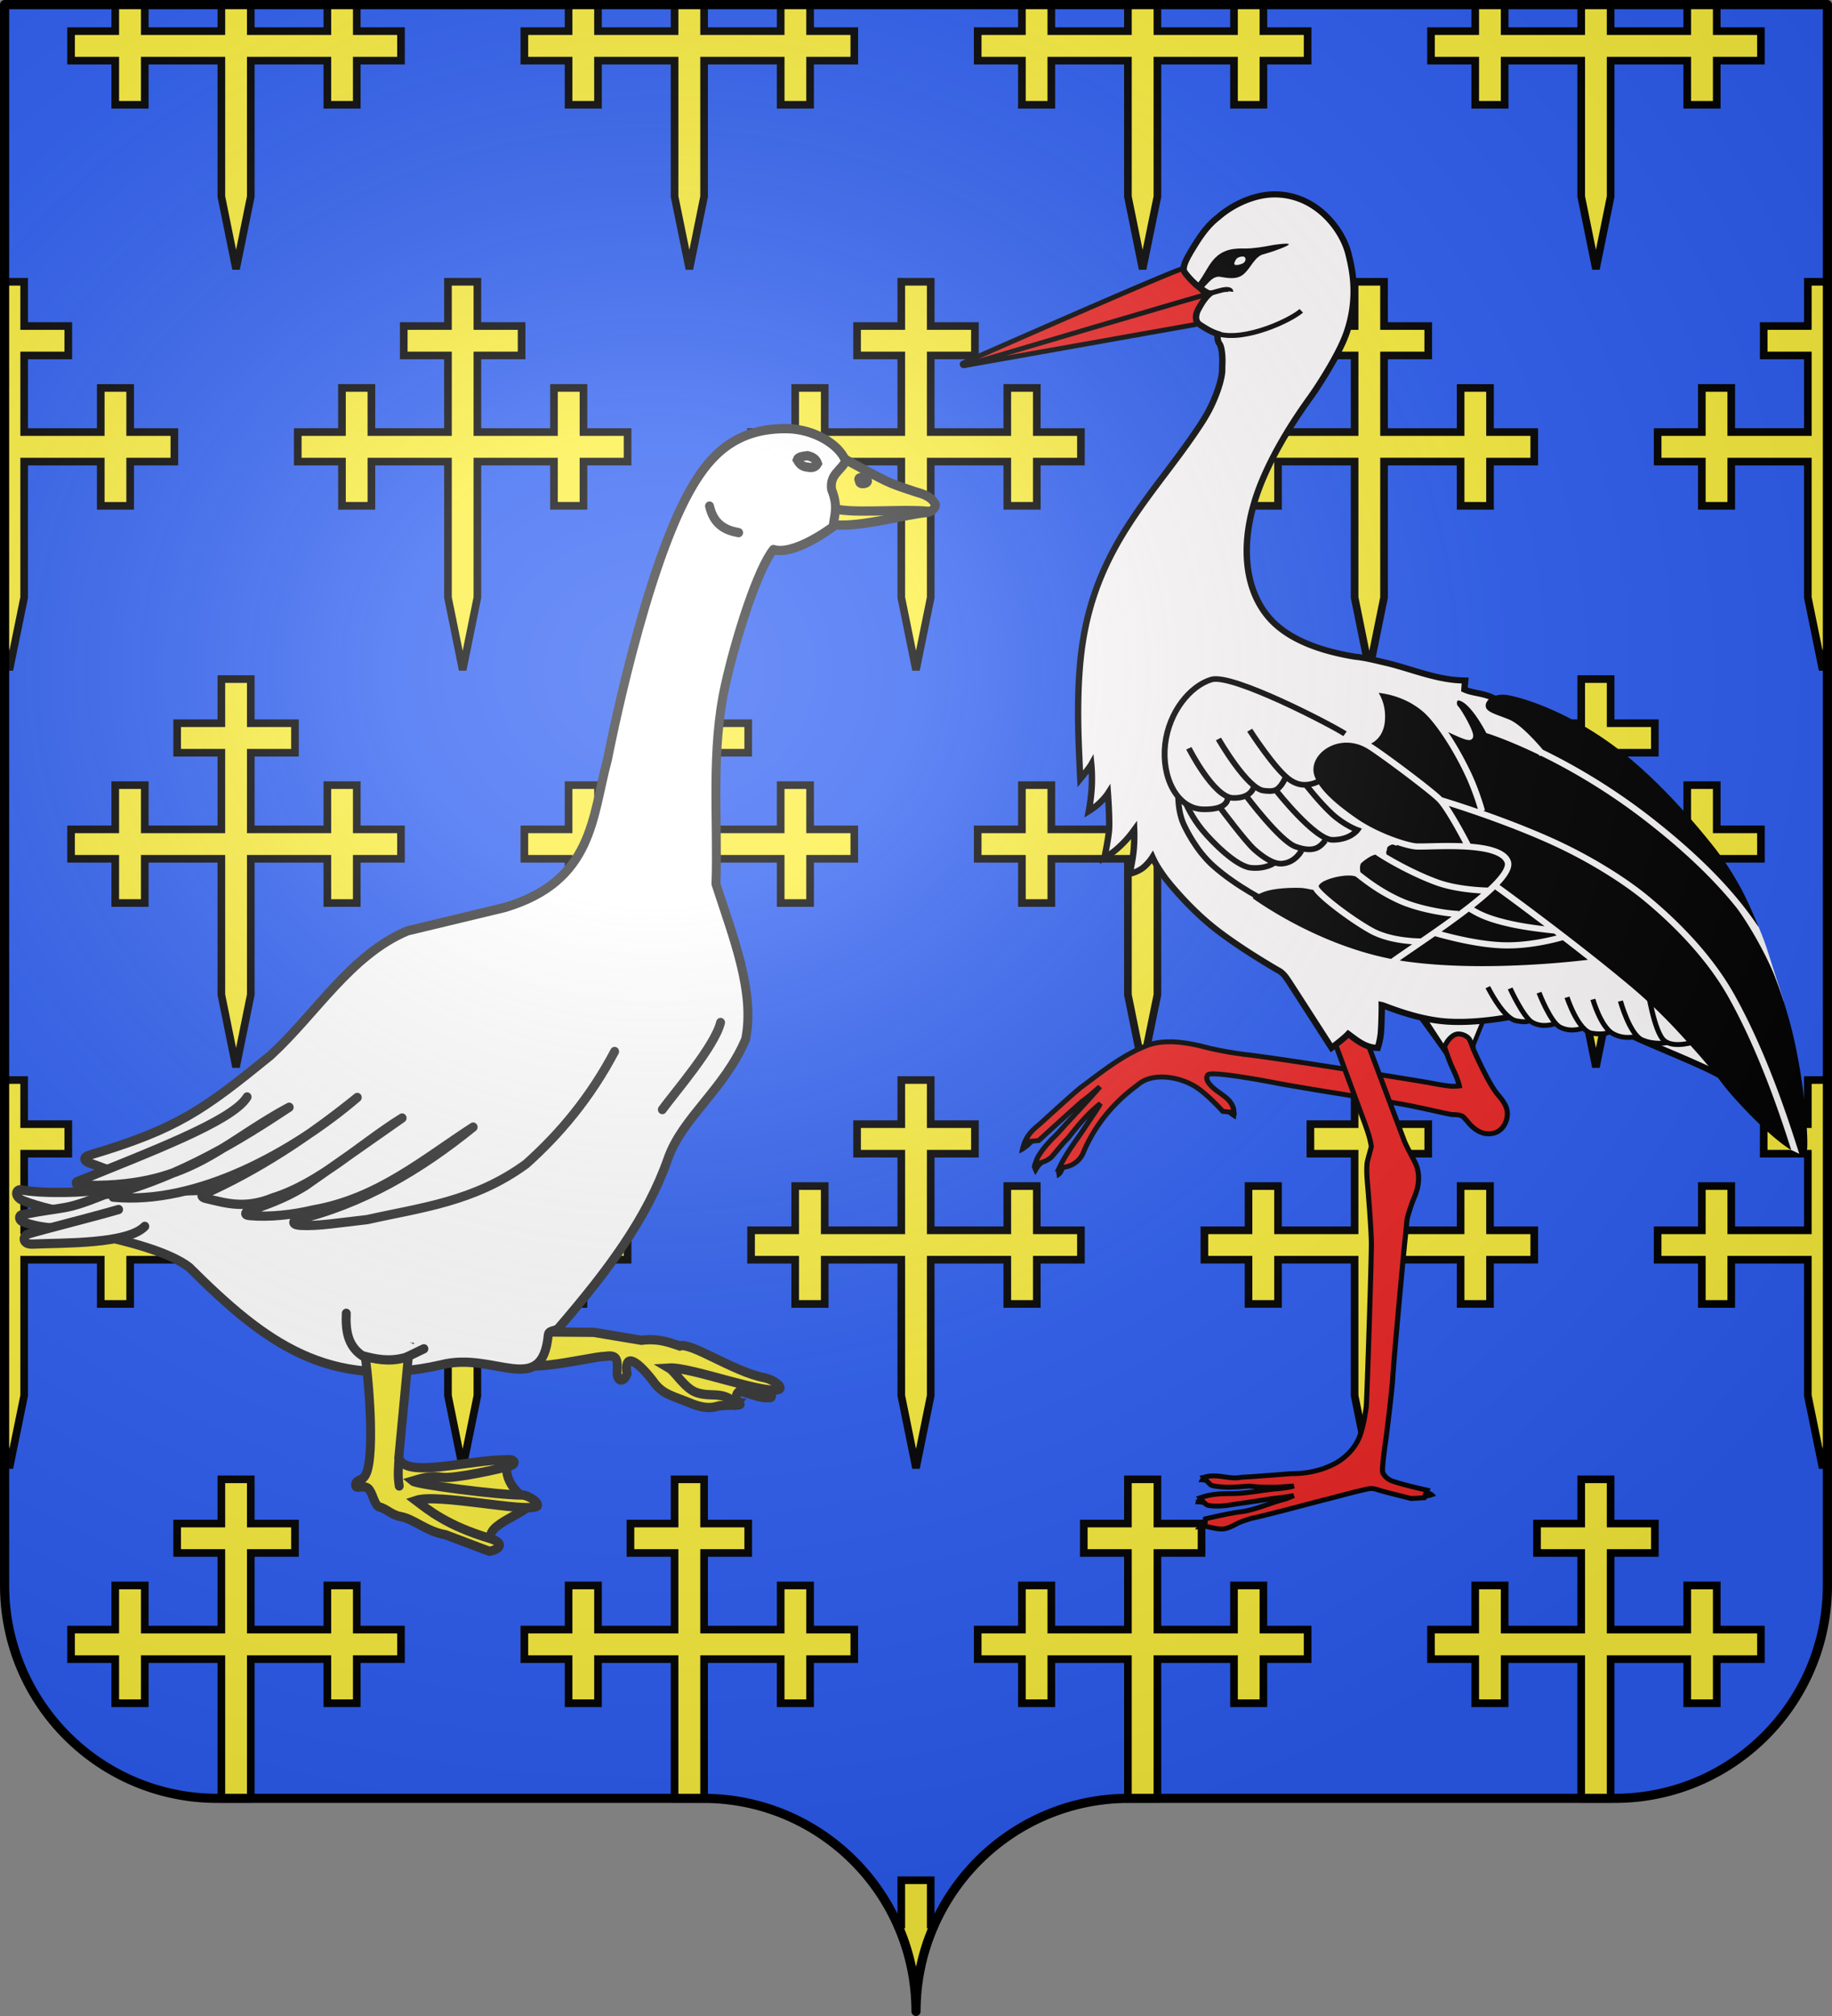 <svg xmlns="http://www.w3.org/2000/svg" xmlns:xlink="http://www.w3.org/1999/xlink" width="600" height="660" version="1.0"><rect width="100%" height="100%" fill="#808080" stroke="none"/><desc>Flag of Canton of Valais (Wallis)</desc><defs><radialGradient xlink:href="#d" id="h" cx="285.186" cy="200.448" r="300" fx="285.186" fy="200.448" gradientTransform="matrix(1.551 0 0 1.35 -152.894 151.099)" gradientUnits="userSpaceOnUse"/><linearGradient id="d"><stop offset="0" style="stop-color:white;stop-opacity:.314"/><stop offset=".19" style="stop-color:white;stop-opacity:.251"/><stop offset=".6" style="stop-color:#6b6b6b;stop-opacity:.125"/><stop offset="1" style="stop-color:black;stop-opacity:.125"/></linearGradient></defs><g style="display:inline"><g style="fill:#2b5df2"><g style="fill:#2b5df2;stroke:none;display:inline"><path d="M375 860.862c0-38.504 31.203-69.753 69.65-69.753h159.2c38.447 0 69.65-31.25 69.65-69.754V203.862h-597v517.493c0 38.504 31.203 69.754 69.65 69.754h159.2c38.447 0 69.65 31.25 69.65 69.753" style="fill:#2b5df2;fill-opacity:1;fill-rule:nonzero;stroke:none;display:inline" transform="translate(-75 -202.362)"/></g></g></g><g style="display:inline"><path d="M37.75 1.251v8.944H23.27v9.664h14.48v14.448h9.664V19.86h25.084V64.36l4.816 23.706 4.817-23.706V19.86h25.083v14.448h9.633V19.86h14.481v-9.664h-14.48V1.251h-9.634v8.944H82.131V1.251h-9.633v8.944H47.414V1.251zm148.468 0v8.944h-14.481v9.664h14.48v14.448h9.634V19.86h25.083V64.36l4.848 23.706 4.816-23.706V19.86h25.084v14.448h9.633V19.86h14.48v-9.664h-14.48V1.251h-9.633v8.944h-25.084V1.251h-9.664v8.944h-25.083V1.251zm148.467 0v8.944h-14.48v9.664h14.48v14.448h9.633V19.86h25.084V64.36l4.816 23.706 4.848-23.706V19.86h25.083v14.448h9.633V19.86h14.481v-9.664h-14.48V1.251h-9.634v8.944h-25.083V1.251h-9.664v8.944h-25.084V1.251zm148.468 0v8.944h-14.481v9.664h14.48v14.448h9.634V19.86h25.083V64.36l4.817 23.706 4.816-23.706V19.86h25.084v14.448h9.664V19.86h14.48v-9.664h-14.48V1.251h-9.664v8.944h-25.084V1.251h-9.633v8.944h-25.083V1.251zM1.25 92.257V210.41l1.814 8.913 4.848-23.705v-44.502h25.083v14.48h9.633v-14.48H57.11v-9.664H42.63v-14.449h-9.634v14.449H7.913v-25.082h14.45v-9.632H7.912v-14.48zm145.465 0v14.48h-14.48v9.632h14.48v25.082h-25.083v-14.449h-9.634v14.449H97.52v9.664h14.48v14.48h9.634v-14.48h25.083v44.502l4.816 23.705 4.817-23.705v-44.502h25.083v14.48h9.665v-14.48h14.45v-9.664h-14.45v-14.449h-9.665v14.449H156.35v-25.082h14.48v-9.632h-14.48v-14.48zm148.467 0v14.48h-14.48v9.632h14.48v25.082H270.1v-14.449h-9.664v14.449h-14.45v9.664h14.45v14.48h9.664v-14.48h25.083v44.502L300 219.322l4.817-23.705v-44.502H329.9v14.48h9.664v-14.48h14.45v-9.664h-14.45v-14.449H329.9v14.449h-25.083v-25.082h14.48v-9.632h-14.48v-14.48zm148.468 0v14.48h-14.48v9.632h14.48v25.082h-25.083v-14.449h-9.665v14.449h-14.45v9.664h14.45v14.48h9.665v-14.48h25.083v44.502l4.816 23.705 4.817-23.705v-44.502h25.083v14.48H488v-14.48h14.481v-9.664h-14.48v-14.449h-9.634v14.449h-25.083v-25.082h14.48v-9.632h-14.48v-14.48zm148.436 0v14.48h-14.45v9.632h14.45v25.082h-25.083v-14.449h-9.633v14.449H542.89v9.664h14.48v14.48h9.634v-14.48h25.083v44.502l4.848 23.705 1.814-8.913V92.257zM72.497 222.325v14.448h-14.48v9.664h14.48v25.081H47.415v-14.48H37.75v14.48H23.27v9.633h14.48v14.48h9.664v-14.48h25.084v44.501l4.816 23.706 4.817-23.705v-44.502h25.083v14.48h9.633v-14.48h14.481v-9.633h-14.48v-14.48h-9.634v14.48H82.131v-25.081h14.48v-9.664h-14.48v-14.448zm148.437 0v14.448h-14.45v9.664h14.45v25.081h-25.083v-14.48h-9.633v14.48h-14.481v9.633h14.48v14.48h9.634v-14.48h25.083v44.501l4.848 23.706 4.816-23.705v-44.502h25.084v14.48h9.633v-14.48h14.48v-9.633h-14.48v-14.48h-9.633v14.48h-25.084v-25.081h14.45v-9.664h-14.45v-14.448zm148.468 0v14.448h-14.45v9.664h14.45v25.081h-25.084v-14.48h-9.633v14.48h-14.48v9.633h14.48v14.48h9.633v-14.48h25.084v44.501l4.816 23.706 4.848-23.705v-44.502h25.083v14.48h9.633v-14.48h14.481v-9.633h-14.48v-14.48h-9.634v14.48h-25.083v-25.081h14.45v-9.664h-14.45v-14.448zm148.467 0v14.448h-14.48v9.664h14.48v25.081h-25.083v-14.48h-9.633v14.48h-14.481v9.633h14.48v14.48h9.634v-14.48h25.083v44.501l4.817 23.706 4.816-23.705v-44.502h25.084v14.48h9.664v-14.48h14.48v-9.633h-14.48v-14.48h-9.664v14.48h-25.084v-25.081h14.48v-9.664h-14.48v-14.448zM1.251 353.58v118.121l1.814 8.913 4.848-23.705v-44.503h25.083v14.48h9.633v-14.48H57.11v-9.632H42.63v-14.48h-9.634v14.48H7.913v-25.082h14.45v-9.663H7.912V353.58zm145.465 0v14.449h-14.48v9.663h14.48v25.082h-25.083v-14.48H112v14.48H97.519v9.632h14.48v14.48h9.634v-14.48h25.083v44.502l4.817 23.706 4.816-23.705v-44.503h25.083v14.48h9.665v-14.48h14.45v-9.632h-14.45v-14.48h-9.665v14.48H156.35v-25.082h14.48v-9.663h-14.48V353.58zm148.468 0v14.449h-14.481v9.663h14.48v25.082H270.1v-14.48h-9.664v14.48h-14.45v9.632h14.45v14.48h9.664v-14.48h25.084v44.502L300 480.615l4.817-23.705v-44.503H329.9v14.48h9.664v-14.48h14.45v-9.632h-14.45v-14.48H329.9v14.48h-25.083v-25.082h14.48v-9.663h-14.48V353.58zm148.467 0v14.449h-14.48v9.663h14.48v25.082h-25.083v-14.48h-9.665v14.48h-14.45v9.632h14.45v14.48h9.665v-14.48h25.083v44.502l4.817 23.706 4.816-23.705v-44.503h25.083v14.48h9.634v-14.48h14.48v-9.632h-14.48v-14.48h-9.634v14.48h-25.083v-25.082h14.48v-9.663h-14.48V353.58zm148.436 0v14.449h-14.45v9.663h14.45v25.082h-25.083v-14.48h-9.633v14.48H542.89v9.632h14.48v14.48h9.634v-14.48h25.083v44.502l4.848 23.706 1.814-8.913v-118.12zM72.497 484.304v14.48h-14.48v9.632h14.48v25.082H47.415v-14.449H37.75v14.449H23.27v9.663h14.48v14.449h9.664V543.16h25.084v44.502l.25 1.283h9.133l.25-1.282V543.16h25.083v14.449h9.633V543.16h14.481v-9.663h-14.48v-14.449h-9.634v14.449H82.131v-25.082h14.48v-9.632h-14.48v-14.48zm148.437 0v14.48h-14.45v9.632h14.45v25.082h-25.083v-14.449h-9.633v14.449h-14.481v9.663h14.48v14.449h9.634V543.16h25.083v44.502l.25 1.283h9.164l.25-1.282V543.16h25.083v14.449h9.633V543.16h14.481v-9.663h-14.48v-14.449h-9.634v14.449h-25.083v-25.082h14.45v-9.632h-14.45v-14.48zm148.468 0v14.48h-14.45v9.632h14.45v25.082h-25.084v-14.449h-9.633v14.449h-14.48v9.663h14.48v14.449h9.633V543.16h25.084v44.502l.25 1.283h9.163l.25-1.282V543.16h25.084v14.449h9.633V543.16h14.48v-9.663h-14.48v-14.449h-9.633v14.449h-25.084v-25.082h14.45v-9.632h-14.45v-14.48zm148.467 0v14.48h-14.48v9.632h14.48v25.082h-25.083v-14.449h-9.633v14.449h-14.481v9.663h14.48v14.449h9.634V543.16h25.083v44.502l.25 1.283h9.133l.25-1.282V543.16h25.084v14.449h9.664V543.16h14.48v-9.663h-14.48v-14.449h-9.664v14.449h-25.084v-25.082h14.48v-9.632h-14.48v-14.48zM295.184 615.56v14.48h-1.377A69.5 69.5 0 0 1 300 658.749a69.5 69.5 0 0 1 6.193-28.71h-1.376V615.56z" style="fill:#fcef3c;fill-opacity:1;stroke:#000;stroke-width:2.502;stroke-miterlimit:4;stroke-opacity:1;stroke-dasharray:none;display:inline"/><path d="M496.501 622.176a18 18 0 0 1-.15-.453c-.09-1.277 0-2.58.367-3.896l9.812-25.312-51.105.498c1.799 2.745 20.977 29.902 22.514 32.791.895 2.365 1.92 4.662 2.936 6.91z" style="fill:#010101" transform="matrix(.529 0 0 .508 220.65 28.014)"/><path d="m2213.653 365.419-12.33 2.894-16.984-27.048 41.14-5.787z" style="fill:#fff" transform="matrix(.529 0 0 .508 -689.76 157.621)"/><path d="M328.181 924.313c-2.594 1.291-3.928 3.996-5.465 6.307 2.715-.312 5.41-.787 8.145-.953 4.477-.117 8.957 1.467 13.42.562l-4.721-9.633zM339.611 906.363c-5.676.646-11.367 1.998-16.281 5.02q-.218 1.451-.426 2.938c4.105-.354 7.961 1.158 11.926 1.893zM343.835 896.223c-4.904-.494-9.844-1.547-14.781-.867-2.412.301-3.271 2.832-4.229 4.697 5.764-.47 10.348 3.781 16.02 3.828z" style="fill:#020202" transform="matrix(.529 0 0 .508 220.65 28.014)"/><path d="M179.557 180.528a.9.9 0 0 1-.373-1.719c5.101-2.34 125.034-57.357 135.415-60.674a.895.895 0 0 1 1.044.397c2.527 4.23 5.418 8.57 9.406 11.66 2.82 2.15 5.309 5.781 3.008 8.924-2.809 4.493-4.441 9.276-4.814 14.163a.9.9 0 0 1-.742.817c-5.562.98-141.408 26.16-142.779 26.415a.8.8 0 0 1-.165.017z" style="fill:#ee2424;stroke:#010101;stroke-width:3.153" transform="matrix(.529 0 0 .508 220.65 28.014)"/><path d="M461.31 902.934s6.236 2.328 7.895 3.31c1.65.978 2.777 2.63 2.777 2.63s-6.014 2.105-7.812 2.105c-1.801 0-3.982-1.879-3.982-1.879z" style="fill:#020202" transform="matrix(.529 0 0 .508 220.65 28.014)"/><path d="m338.054 660.397.875 1.021.508.588.771.092c.764.092 1.561.186 2.416.275 1.643 1.504 3.473 2.803 5.371 3.973.414-3.545.793-7.51-1.48-10.547a19 19 0 0 0-1.434-1.676zM249.325 677.621c-3.824 5.641-7.779 11.471-10.762 17.834 0 0-1.29 2.367-1.693 3.615-.404 1.248.383 3.227.496 5.131 1.997-1.137 3.666-2.818 4.201-4.88.105-.407 1.482-1.466 2.102-1.624 4.666-1.197 8.723-4.646 10.652-9.188l.021-.053zM233.723 677.94l-.655.684c-3.418 3.561-6.928 7.227-8.838 11.938a32 32 0 0 0-1.928 3.824c-1.198 2.688.488 5.35 1.625 7.73 1.621-2.649 2.82-5.866 5.729-7.396a18 18 0 0 0 3.367-2.207 11.3 11.3 0 0 0 2.339-2.189c.223-.268.438-.533.658-.805.048-.059.096-.113.145-.176.816-.996 1.623-2 2.403-2.98 1.979-2.494 6.368-7.439 6.368-7.439l.081-.105zM229.362 665.38l-.054.048-.052.051c-1.092 1.107-2.289 2.145-3.555 3.23-1.57 1.355-4.748 4.432-4.83 4.498-4.463 3.678-6.131 9.486-7.043 14.971 3.674-1.473 6.438-4.254 9.231-6.963.933-.098 1.831-.197 2.694-.307l.658-.082.478-.459c1.909-1.83 5.925-5.52 5.925-5.52z" style="fill:#010101" transform="matrix(.529 0 0 .508 220.65 28.014)"/><path d="M405.657 648.623c-3.062-.484-28.484-4.928-30.865-5.449-2.604-.572-41.98-8.506-44.09-5.625s1.268 6.395 3.035 8.1c1.312 1.32 2.846 2.455 4.473 3.658 3.873 2.861 7.883 5.822 8.488 11.27l.137 1.23-6.891-.752s-12.02-13.969-19.568-17.373c-7.645-4.36-24.025-8.318-33.469.645l-.041.037-.043.027c-15.188 11.562-26.74 26.668-33.41 43.697-2.072 4.881-6.713 8.395-11.834 8.98l-2.953.608.847-1.807c2.946-6.29 6.878-12.088 10.68-17.693 2.044-3.014 8.294-12.844 9.411-14.564 1.59-2.455 3.217-4.97 4.617-7.588-7.613 6.168-13.801 14.014-19.957 22.184l-.042.053-.048.05c-2.28 2.31-4.346 4.91-6.342 7.427a185 185 0 0 1-3.213 3.965c-2.344 2.98-6.031 4.082-8.996 4.97l-1.681.503.423-1.699c1.438-5.8 10.096-14.812 10.096-14.812 2.611-2.625 5.062-5.477 7.434-8.23 2.32-2.693 17.771-19.795 21.992-25.26-.955.838-1.895 1.688-2.821 2.523-2.543 2.3-5.172 4.674-8.013 6.744-1.359 1.094-27.051 25.436-27.051 25.436l-8.221.812.568-1.484c1.604-4.178 4.88-7 8.047-9.73 1.227-1.057 21.344-20.367 26.001-24.053 1.599-1.234 3.187-2.479 4.778-3.723 11.461-8.96 23.314-18.229 37.223-23.592 3.928-1.264 8.053-1.863 12.666-1.863 6.877 0 13.682 1.393 18.842 2.602 8.234 2.31 17.146 4.104 27.271 5.521 18.764 2.055 97.477 15.188 113.908 18.123 1.33.236 8.199 1.72 13.379 2.28 3.125.34 5.635-.075 5.943-.112-.959-4.289-2.799-8.38-4.584-12.35-1.756-3.895-4.557-12.752-4.557-12.752 1.188-3.438 4.324-7.467 7.344-8.21 3.02-.745 7.152 1.304 8.207 3.603.867 1.787 1.496 3.695 2.104 5.543.221.666 9.234 22.275 15.381 29.854 3.012 3.664 5.725 7.348 5.848 12.02.076 5.73-3.391 13.178-11.561 13.178-5.998 0-10.244-4.346-12.852-7.594-1.078-1.344-2.102-2.613-3.309-3.69-1.92-1.024-4.146-1.07-6.496-1.126-1.186-.02-14.754-3.354-21.193-4.658-5.735-1.688-54.026-9.688-55.042-9.854z" style="fill:#ee2424;stroke:#010101;stroke-width:3.153" transform="matrix(.529 0 0 .508 220.65 28.014)"/><path d="M427.31 610.947c.982 2.326 24.217 67.146 25.154 69.535 1.045 2.83 5.654 11.633 6.473 13.412 2.957 6.12 2.947 14.004-.031 21.605-1.76 4.105-3.898 10.9-4.586 13.83-.688 2.932-.678 6.697-1.098 9.947-.734 5.723-8.117 89.311-8.105 94.543-1.07 12.492-2.568 25.062-4.018 37.221 0 0-3.061 20.99-2.053 22.998.359.721 1.889 3.818 5.82 5.275 7.053 2.61 21.605 5.891 21.605 5.891l-1.859 4.87s-2.33.145-3.174.208c-1.594.111-4.975.281-4.975.281l-.096-.018s-6.879-1.846-9.791-2.594c-3.752-.963-7.635-1.96-11.387-3.248-1.111-.36-2.297-.54-3.6-.54-2.785 0-21.51 5.42-27.441 6.92-5.674 1.438-37.09 10.286-46.951 12.407 0 0-6.309 2.045-8.666 3.37-2.396 1.353-4.875 2.745-7.75 3.265-.568.064-1.084.092-1.604.092-2.385 0-4.699-.547-6.941-1.072-.865-.2-3.479-.75-3.479-.75l.443-4.725s14.969-3.703 21.58-4.498c5.711-.713 11.246-2.689 16.6-4.607 2.895-1.037 5.889-2.11 8.896-2.98a52.4 52.4 0 0 0 7.6-2.869c-3.996.727-8.395 1.34-13.596 1.916-4.912.973-23.246 3.615-27.354 4.36-2.338.311-4.439.46-6.469.46a35 35 0 0 1-5.326-.39c-2.098-.327-5.326-4.899-5.326-4.899l1.279-.438c3.168-1.08 6.596-1.77 10.529-2.104 1.879-.158 7.66-.22 7.982-.22 5.811 0 11.686-.884 17.369-1.73 2.781-.415 5.66-.849 8.506-1.173 0 0 8.955-.596 12.414-2.016-.854.09-10.17.824-11.127.824-5.314 0-10.812 0-16.211-.756-1.062.07-2.131.152-3.201.236-3.189.244-6.488.498-9.754.498-4.076 0-9.805-.613-10.984-1.436-1.182-.822-4.438-4.939-4.438-4.939l1.572-.389c1.391-.35 2.859-.516 4.494-.516 2.271 0 4.562.328 6.771.646 2.191.312 4.426.635 6.588.635 1.381 0 2.623-.127 3.797-.39l.084-.022.084-.004c9.367-.463 29.934-2.31 31.338-2.31 10.092 0 19.674-2.493 27.705-7.21 6.602-4.195 12.033-10.309 14.572-18.262 1.809-5.756 2.777-11.775 3.562-17.434.369-2.715 3.324-96.539 3.188-105.996s-1.939-32.55-2.256-36.314c-.395-4.775-.809-9.723-.406-14.646.207-2.182 2.367-9.359 2.625-10.928-.604-4.752-2.164-9.416-3.672-13.932l-22.783-64.123z" style="fill:#ee2424;stroke:#010101;stroke-width:3.153" transform="matrix(.529 0 0 .508 220.65 28.014)"/><path d="m551.925 420.261 102 222c-6.154-6.72-44.023-21.639-59.408-29.242 0 0-22.092-9.383-38.842-11.258s-38.381-1.479-38.381-1.479-22.787 4.72-41.783 2.621c-17.914-1.979-35.238-9.917-36.99-10.299l-.164-.036c.047 2.646-.201 12.9-.396 15.177a45.7 45.7 0 0 1-1.756 11.271l-.34 1.166-1.211-.086c-6.199-.438-10.979-4.174-15.594-7.783a79 79 0 0 0-1.475-1.146c-2.76 3.121-10.311 8.94-10.311 8.94s-25.693-41.547-26.314-42.515c-1.975-3.076-3.84-5.979-6.898-7.51 0 0-25.258-15.055-41.32-28.797-14.182-12.132-25.197-26.249-27.996-29.956-3.09-4.356-6.174-9.02-8.34-14.104-1.467 2.371-4.145 5.76-6.924 7.643-3.623 2.452-7.287 3.086-7.287 3.086s1.525-6.247 2.34-13.115c.67-5.669.674-11.76.549-15.114-2.885 4.122-5.436 7.236-9.48 11.128-4.287 4.123-8.975 6.883-8.975 6.883s2.637-12.903 2.918-18.796c.355-7.382-.715-22.423-.738-22.75-1.055 1.713-3.531 4.681-5.982 6.908-2.955 2.688-5.849 4.511-5.849 4.511s1.215-6.64 1.726-14.127c.395-5.779.184-12.119-.182-15.976-1.161 2.157-6.805 9.316-6.805 9.316s-.662-12.948-1.074-25.488c-.544-16.569-.562-40.082 2.283-60.573 9.3-66.959 46.916-99.394 74.666-144.667 7.99-13.033 11.75-26.768 11.967-32.295-.037-1.465.023-3.066.082-4.616.178-4.646-.338-10.888-1.787-12.812s-1.229-5.774-1.139-6.33c-4.164-1.354-7.758-3.778-10.965-5.94-3.232-2.13-2.67-6.445-1.199-9.488 2.082-4.009 4.215-7.812 7.498-10.655q-.136.002-.271.002c-1.221 0-5.582-2.998-9.32-6.56-3.465-3.3-6.355-7.138-6.711-8.222l-.074-.469c0-3.083 1.334-5.756 2.627-8.34.242-.486 1.605-2.995 1.605-2.995 4.686-8.079 9.533-16.435 17.053-22.448 10.143-9.24 23.637-14.804 34.953-14.804 26.578 0 42.43 23.591 45.859 38.468 2.396 9.958 6.361 28.438-1.344 51.171-4.922 14.518-18.822 36.201-21.992 40.754-8.842 12.695-20.916 31.611-29.629 52.82-14.463 35.21-13.234 68.476 3.281 88.99 10.312 12.805 28.422 21.468 53.826 25.75 5.525.58 11.039 1.947 16.371 3.27 1.523.378 3.053.756 4.578 1.117 4.449 1.181 8.891 2.576 13.182 3.928 10.455 3.291 21.271 6.695 32.365 6.981l1.594.041-.137 1.586a215 215 0 0 0-.324 4.204c2.438 1.148 5.102 1.713 7.895 2.308 2.291.488 4.66.992 6.939 1.851l1.877.705s26.311 13.705 45.096 24.663" style="fill:#fffdfd;stroke:#010101;stroke-width:3.941" transform="matrix(.529 0 0 .508 220.65 28.014)"/><path d="M337.298 160.11c16.658 4.758 44.57-8.817 51.209-14.946" style="fill:none;stroke:#020202;stroke-width:3.153" transform="matrix(.529 0 0 .508 220.65 28.014)"/><path d="M179.722 180.511s155.387-47.98 160.369-48.888c4.982-.907 4.754 1.132 4.754 1.132" style="fill:none;stroke:#010101;stroke-width:3.153" transform="matrix(.529 0 0 .508 220.65 28.014)"/><path d="m2303.542 353.55 10.375 4.875 7.375-1.875-17.5-9.875-48.5-7.126-19.75 2.876 5.125 4.25 9.5-.375 26.5 3 20.5 4.125z" style="fill:#fffdfd" transform="matrix(.529 0 0 .508 -689.76 157.621)"/><path d="m554.593 426.095 59 45 40.543 43.476 17.5 27.5s3.209 7.91 4.938 13.442c1.729 5.531 10.354 33.748 10.354 33.748l10.205 99.295-5.5-2.674-78.496-123.813-81.5-58.5z" style="fill:#fffdfd" transform="matrix(.529 0 0 .508 220.65 28.014)"/><path d="M380.794 102.236c-.566-1.037-9.877.555-9.877.555-5.791 1.123-11.654 2.234-17.453 2.232q-.94 0-1.875-.039l-.049-.002h-.057c-2.99.04-7.088.242-10.803 2.1-5.859 2.723-8.771 8.037-11.672 13.087-1.135 1.99-2.283 3.994-3.523 5.758l-.432.615-1.643 2.33 3.945 2.204s4.271-4.972 5.625-6.072c1.357-1.094 2.74-1.772 4.553-1.866.59.088 1.207.192 1.842.297 1.893.311 3.936.662 6.01.666 2.641.014 4.988-.637 6.877-2.085 2.176-1.729 3.627-3.91 5.082-6.02 1.969-2.898 3.82-5.5 6.65-6.936 1.605-.53 3.268-1.02 4.896-1.499.988-.292 12.471-4.287 11.904-5.325" style="fill:#010101" transform="matrix(.529 0 0 .508 220.65 28.014)"/><path d="M347.241 115.336c-.697-.68.799-3.342 1.318-3.864 1.227-1.226 4.432-1.79 5.09-.754s.471 2.733-1.131 3.77c-.919.596-4.335 1.765-5.277.848" style="fill:#fffdfd" transform="matrix(.529 0 0 .508 220.65 28.014)"/><path d="M415.593 417.761c-7.668-5.333-69.668-39-82.668-35s-26.332 20.667-28.666 41.667 7 41.667 23.666 42c16.668.333 15-8 15-8" style="fill:none;stroke:#010101;stroke-width:3.626" transform="matrix(.529 0 0 .508 220.65 28.014)"/><path d="M318.925 427.094s15.334 31.666 27.334 32 13-7.666 13-7.666" style="fill:none;stroke:#010101;stroke-width:3.626" transform="matrix(.529 0 0 .508 220.65 28.014)"/><path d="M337.259 421.094s18 32.668 28.332 33.334c1.309.084 5.424.896 8-1 3.455-2.54 5.334-8 5.334-8" style="fill:none;stroke:#010101;stroke-width:3.626" transform="matrix(.529 0 0 .508 220.65 28.014)"/><path d="M356.591 415.428s16.262 26.312 25.115 32.162c.27.178 3.168 2.351 6.865 2.9 3.807.567 8.463-.524 12.354-3.062M368.259 526.428s-19.777-10.06-34.334-23.667c-10.621-9.93-16.926-23.767-18.332-27-3.334-7.667-3.271-17.562-3.271-17.562" style="fill:none;stroke:#010101;stroke-width:3.626" transform="matrix(.529 0 0 .508 220.65 28.014)"/><path d="M317.425 463.354s3.5 8.407 9.834 16.407c6.332 8 21 23.333 30 24.333s14.332-3 14.332-3" style="fill:none;stroke:#010101;stroke-width:3.626" transform="matrix(.529 0 0 .508 220.65 28.014)"/><path d="M338.591 465.761s15.334 21.333 20.668 26.333c5.332 5 11.975 9.765 17.332 9.334 8.334-.667 12-8.334 12-8.334" style="fill:none;stroke:#010101;stroke-width:3.626" transform="matrix(.529 0 0 .508 220.65 28.014)"/><path d="M354.612 458.094s20.646 28.668 30.312 32.334c13.688 5.19 16.441-2.104 18.666-4" style="fill:none;stroke:#010101;stroke-width:3.626" transform="matrix(.529 0 0 .508 220.65 28.014)"/><path d="M372.999 454.344s23.928 31.75 34.928 31.75 15.332-6.333 15.332-6.333-7.998-2.999-15.666-10.333c-7.666-7.334-15.791-18.26-15.791-18.26" style="fill:none;stroke:#010101;stroke-width:3.626" transform="matrix(.529 0 0 .508 220.65 28.014)"/><path d="M504.017 581.046c3.252 6.503 10.838 20.321 17.611 21.676s7.857 0 7.857 0" style="fill:#fff;stroke:#010101;stroke-width:3.153" transform="matrix(.529 0 0 .508 220.65 28.014)"/><path d="M517.835 581.86s8.271 18.867 13.816 21.945c6.896 3.83 13.896.705 13.896.705" style="fill:#fff;stroke:#010101;stroke-width:3.153" transform="matrix(.529 0 0 .508 220.65 28.014)"/><path d="M535.718 584.57s6.959 18.985 13.006 22.217c7.201 3.85 14.359.543 14.359.543" style="fill:#fff;stroke:#010101;stroke-width:3.153" transform="matrix(.529 0 0 .508 220.65 28.014)"/><path d="M553.06 587.55s6.82 21.856 15.49 23.211c8.672 1.354 10.625-1 10.625-1" style="fill:#fff;stroke:#010101;stroke-width:3.153" transform="matrix(.529 0 0 .508 220.65 28.014)"/><path d="M569.046 588.905s4.877 17.611 12.191 21.945c7.314 4.336 14.633 1.896 14.633 1.896" style="fill:#fff;stroke:#010101;stroke-width:3.153" transform="matrix(.529 0 0 .508 220.65 28.014)"/><path d="M586.116 589.99s5.688 21.401 13.273 24.926c7.588 3.521 15.445 1.896 15.445 1.896" style="fill:#fff;stroke:#010101;stroke-width:3.153" transform="matrix(.529 0 0 .508 220.65 28.014)"/><path d="M602.917 581.86s4.061 28.18 10.297 33.597c6.232 5.42 19.508.543 19.508.543" style="fill:none;stroke:#010101;stroke-width:3.153" transform="matrix(.529 0 0 .508 220.65 28.014)"/><path d="M463.946 276.1c.302.012.677.02 1.11.02 2.11 0 5.575-.152 9.377-.152 1.544.006 3.14.03 4.73.098a198 198 0 0 0-2.836-5.194c-1.95-3.454-4.381-7.346-5.77-8.656-3.022-2.917-17.665-13.917-22.317-16.886-2.43-1.554-4.903-2.197-7.225-2.198h-.01c-2.97 0-5.705 1.072-7.676 2.72-1.976 1.653-3.158 3.846-3.155 6.077 0 .886.183 1.788.585 2.694 1.269 2.845 4.131 6.84 13.66 13.413 3.565 2.46 7.804 4.46 11.486 5.85 3.661 1.392 6.867 2.17 8.04 2.214M492.874 282.924a1.4 1.4 0 0 0-.086-.505c-.308-.799-1-1.5-2.127-2.11-1.119-.606-2.634-1.087-4.374-1.432-3.486-.699-7.851-.878-11.854-.877-3.75 0-7.176.151-9.376.152q-.682 0-1.21-.022c-1.338-.074-3.581-.596-6.336-1.51l-.131.277c-.001.002-.254-.112-.59-.224-.316-.115-.736-.205-.824-.2 0 .002-.005 0-.043.01q-.062.017-.161.051c-.131.045-.3.113-.473.2-.345.169-.7.42-.882.64-.006 0-.074.132-.11.377-.057.252-.032.531-.251 1.026a.6.6 0 0 0-.063.285c-.006.196.09.436.132.506l.003.009h.001l-.104.062c1.09.663 2.532 1.498 4.215 2.412 3.605 1.958 8.303 4.263 12.916 5.925 5.585 2.025 13.135 2.532 16.139 2.594 1.925-1.79 3.476-3.457 4.441-4.892.794-1.16 1.16-2.144 1.148-2.754M489.645 291.183c-1.943 1.887-4.293 3.885-6.859 5.914 3.012 1.78 6.002 2.96 11.77 4.297 3.244.748 7.054 1.317 10.039 1.694q.668.084 1.271.157a1118 1118 0 0 0-12.556-9.379 736 736 0 0 0-3.665-2.683M472.133 304.978c4.385 1.18 13.052 3.327 20.615 3.497q.502.012 1.003.01c6.536.004 12.99-1.427 16.069-2.23q-.414-.319-.826-.63c-2.021-.196-9.203-.94-14.93-2.256-6.25-1.433-9.612-2.82-13.014-4.92q-1.312 1.01-2.668 2.02a310 310 0 0 1-6.249 4.51M505.297 245.444c9.677 4.704 22.433 11.936 35.78 22.377 14.336 11.217 23.303 20.586 29.215 27.973a111 111 0 0 1 5.676 7.744c-1.152-2.899-2.572-6.238-4.214-9.617-2.961-6.106-6.975-12.287-10.368-16.574-7.62-9.632-17.31-20.424-27.45-28.923-9.29-7.792-18.502-12.933-25.916-16.175-7.393-3.243-13.062-4.589-15.018-4.782a8 8 0 0 0-.872-.046c-1.642 0-3.083.487-4.066 1.19-.993.71-1.488 1.583-1.484 2.384q.001.082.01.182c.05.468.201.777.515 1.123.315.34.82.684 1.505 1.022 1.364.681 3.38 1.313 5.618 2.226 2.523 1.057 5.337 3.714 7.684 6.137 1.44 1.498 2.66 2.9 3.385 3.759M472.05 260.78c.082.079.166.168.25.256 1.327.4 5.756 1.757 11.72 3.817-.19-.65-.48-1.599-.87-2.761-.753-2.25-1.863-5.265-3.294-8.302-3.801-8.127-9.725-17.444-14.008-20.979-5.275-4.402-11.224-5.635-14.326-5.975.98 1.596 2.109 4.2 2.112 7.737q.001.657-.055 1.357c-.24 3.106-1.49 5.144-2.844 6.35a7.7 7.7 0 0 1-1.687 1.145c.121.073.242.137.364.215 4.869 3.128 19.315 13.963 22.639 17.14M431.892 290.22q.01.031.055.115c.061.108.168.267.316.455.297.375.752.862 1.324 1.41 1.143 1.099 2.75 2.45 4.565 3.858 3.627 2.814 8.103 5.868 11.466 7.73 5.672 3.164 13.812 3.431 15.696 3.42a462 462 0 0 0 8.523-5.97q.798-.574 1.59-1.152c-4.186-.41-11.466-1.75-16.992-4.145-3.947-1.725-7.304-3.799-9.801-5.529-2.478-1.715-4.187-3.148-4.567-3.4l-.018-.011c-.28-.183-1.18-.378-2.295-.367-2.94-.031-7.46 1.122-9.142 2.51-.573.453-.734.818-.723 1.02q0 .022.002.05-.001.001.001.006"/><path d="M581.302 319.762c-1.288-3.38-3.719-8.271-6.072-12.431-2.7-4.773-5.334-8.703-6.613-10.3-5.81-7.255-14.65-16.507-28.875-27.636-13.099-10.248-25.63-17.372-35.167-22.026l-.236.176c-.001 0-.143-.177-.401-.486-7.702-3.72-13.359-5.791-15.635-6.573-.733-.25-1.105-.365-1.105-.366l-.426-.132-.199-.386c-.002 0-.234-.456-.653-1.197-.42-.74-1.021-1.756-1.731-2.838-1.414-2.165-3.347-4.614-4.992-5.636-.764-.489-1.291-.612-1.531-.607-.239.016-.232.038-.332.142-.087.109-.179.373-.175.68-.012.414.177.858.307.968.572.6 1.302 1.742 2.138 3.158.819 1.401 1.663 3.002 2.229 4.322.37.902.644 1.59.664 2.317-.008.282-.03.775-.614 1.184-.336.191-.58.192-.78.199-.806-.029-1.572-.335-2.638-.742a63 63 0 0 1-3.367-1.487q-.413-.195-.812-.388c2.744 4.068 5.395 8.818 7.503 13.277 2.944 6.267 4.546 12.323 4.556 12.355l.001.002-.588.143c6.886 2.414 15.442 5.645 23.552 9.345 12.115 5.533 23.402 12.672 30.38 18.43 6.678 5.512 19.777 17.157 28.272 32.28 9.818 17.486 16.642 37.749 19.937 47.932.561 1.743 1.028 3.204 1.382 4.286.474.154.887.239 1.2.227.497-.017.681-.11.906-.367.226-.264.463-.858.503-1.872.02-.442.03-.948.03-1.507.004-7.126-1.607-22.865-4.938-36.477-1.68-6.854-3.862-13.198-5.68-17.97"/><path d="M581.448 361.042c-3.706-10.256-8.887-23.058-15.347-34.565-8.276-14.748-21.198-26.27-27.79-31.706-6.787-5.604-17.977-12.69-29.913-18.135-13.083-5.973-27.452-10.747-33.803-12.755l-.118-.036c1.226 1.802 2.518 3.983 3.703 6.056a192 192 0 0 1 3.422 6.314c3.851.299 7.499.945 10.095 2.325 1.399.751 2.537 1.784 3.075 3.179.146.385.215.793.215 1.207-.01 1.273-.595 2.526-1.492 3.861-.633.933-1.443 1.906-2.39 2.915 4.428 3.22 26.641 19.47 43.566 33.755 9.633 8.128 16.735 16.32 20.198 20.157a177 177 0 0 1 9.563 11.576c2.768 3.666 12.93 14.85 20.318 20.053a25 25 0 0 0 1.91 1.248l-.786-2.443a392 392 0 0 0-4.426-13.006M462.507 309.132c-3.531-.239-9.272-1.016-13.946-3.587-3.074-1.703-6.914-4.278-10.314-6.823-3.405-2.557-6.325-5.022-7.669-6.707-.222-.296-.41-.56-.554-.848l-.046.18c-.001 0-.62-.144-1.415-.298-.791-.156-1.769-.318-2.37-.351-.187-.011-.869-.04-1.816-.038-2.228-.004-6.025.147-9.002.897a14.2 14.2 0 0 0-3.888 1.601 7.5 7.5 0 0 0-1.227.9l.3.212a96 96 0 0 0 2.944 1.989 135 135 0 0 0 10.837 6.33c8.195 4.292 19.166 8.975 31.255 11.344 1.737-1.26 4.144-2.908 6.91-4.801M445.547 285.54c.282.211.629.491 1.129.877a75 75 0 0 0 2.963 2.188c2.442 1.706 5.773 3.787 9.673 5.49 6.224 2.739 15.615 4.116 18.338 4.098v.252c2.677-2.002 5.23-4.016 7.46-5.936-3.757-.216-9.77-.862-14.708-2.635-8.347-3.015-16.696-7.921-19.161-9.556-.327-.223-.523-.351-.715-.517h-.012c-.295-.032-1.34.364-2.272.957-.95.579-1.895 1.314-2.371 1.776-.265.216-.468.91-.455 1.661a7.7 7.7 0 0 0 .131 1.346"/><path d="M493.751 310.517q-.524 0-1.053-.011c-9.022-.211-19.246-3.048-22.733-4.01-4.455 3.1-8.606 5.891-11.533 7.945.465.075.926.158 1.394.224 8.282 1.207 17.196 1.633 25.606 1.632 9.813.001 18.945-.577 25.619-1.155 4.043-.35 7.169-.699 9.011-.92a853 853 0 0 0-8.215-6.409c-2.027.585-9.88 2.698-18.096 2.704"/><path d="m445.157 567.337-.002-.001" style="fill:none" transform="matrix(.529 0 0 .508 220.65 28.014)"/><g style="fill:#fff"><g style="fill:#fff;display:inline"><g style="fill:#fff;stroke:#313131;stroke-opacity:1;display:inline"><g style="fill:#fff;stroke:#313131;stroke-width:3.196;stroke-linecap:round;stroke-miterlimit:4;stroke-opacity:1;stroke-dasharray:none"><path d="M218.806 534.396c-9.297-3.744-16.103 2.1-21.468 1.518-1.613.34-.828-1.512-.539-2.177 2.727-.866 9.392-1.877 23.576-4.459z" style="fill:#fff;fill-rule:evenodd;stroke:#313131;stroke-width:3.196;stroke-linecap:round;stroke-linejoin:miter;stroke-miterlimit:4;stroke-opacity:1;stroke-dasharray:none;display:inline" transform="matrix(-.914 0 0 .949 432.168 -51.027)"/><path d="M208.762 537.424c2.323-8.101-12.133-1.676-13.14-5.841l51.892-9.444-7.222 4.974c-3.991 7.298-17.048 8.01-31.53 10.311z" style="fill:#fcef3c;fill-rule:evenodd;stroke:#313131;stroke-width:3.196;stroke-linecap:round;stroke-linejoin:miter;stroke-miterlimit:4;stroke-opacity:1;stroke-dasharray:none;display:inline" transform="matrix(-.914 0 0 .949 432.168 -51.027)"/><path d="m260.092 513.392-17.082 2.744c-6.046-.73-9.584.653-13.768 1.963-3.947-1.427-19.31 8.935-30.289 10.94-2.523.462-6.676 2.905-5.458 3.908 4.018 2.457 31.862-7.736 39.642-7.255-2.306 1.305-5.663 7.06-9.843 8.446-5.16 1.71-8.663-.418-13.27 3.031-6.338 1.902 1.435 1.093 4.093 1.539 1.383-.422 3.448 1.948 10.411-.527 6.967-2.867 10.914-3.174 14.334-8.043 6.76-8.341 10.409-9.026 9.271-2.389 1.227 3.104 3.807 2.723 3.576-.807-.27-4.121-.063-5.873 4.125-5.276 7.059.224 34.489 7.935 36.045-.754l-1.082-7.75z" style="fill:#fcef3c;fill-rule:evenodd;stroke:#313131;stroke-width:3.196;stroke-linecap:round;stroke-linejoin:miter;stroke-miterlimit:4;stroke-opacity:1;stroke-dasharray:none;display:inline" transform="matrix(-.914 0 0 .949 432.168 -51.027)"/><path d="M423.86 471.376c7.525 4.61 30.318.517 40.565-3.358 3.49-1.32 2.953-4.254.555-3.759-5.793 1.198-22.137 1.358-33.327-.711" style="fill:#fff;fill-rule:evenodd;stroke:#313131;stroke-width:3.196;stroke-linecap:round;stroke-linejoin:miter;stroke-miterlimit:4;stroke-opacity:1;stroke-dasharray:none;display:inline" transform="matrix(-.914 0 0 .949 432.168 -51.027)"/><path d="M137.65 227.807c1.558-3.175 5.535-3.847 7.567-4.504 10.007-3.234 8.392-2.58 24.487-10.924 4.066 4.555 6.527 8.15 8.383 11.6-.74 8.628-1.27 6.971-2.01 10.541-9.571 1.846-26.084-3.087-35.534-3.985-1.84-.174-3.191-2.119-2.892-2.728z" style="fill:#fcef3c;fill-rule:evenodd;stroke:#313131;stroke-width:3.196;stroke-linecap:round;stroke-linejoin:miter;stroke-miterlimit:4;stroke-opacity:1;stroke-dasharray:none" transform="matrix(-.914 0 0 .949 432.168 -51.027)"/><path d="M139.654 230.22c10.71-1.107 29.552 1.147 35.798-1.443" style="fill:#fff;fill-rule:evenodd;stroke:#313131;stroke-width:3.196;stroke-linecap:round;stroke-linejoin:miter;stroke-miterlimit:4;stroke-opacity:1;stroke-dasharray:none" transform="matrix(-.914 0 0 .949 432.168 -51.027)"/><path d="M190.531 201.656c-9.154.198-18.269 5.195-20.719 11.125 1.626 3.419 5.805 4.594 5.032 9.875-2.37 5.839-1.147 8.15-.5 12.844 6.45 4.528 15.93 9.544 21.344 7.844 5.613 6.67 13.282 29.765 17.187 46.469 5.363 22.938 2.61 46.56 3.406 68.937-6.192 18.437-14.022 37.226-10.625 53.531 7.544 17.172 22.667 27.045 27.813 41.156 7.53 20.649 21.354 38.476 39.187 58.47 1.131 1.267 3.535.616 3.719 2.406 2.256 21.972 19.415 5.482 38.469 10.312 40.246 8.746 62.906-7.474 90.187-33.687 6.563-4.8 19.81-8.794 38.844-12.344 6.348-1.184 14.106-.76 20.938-3.406 1.353-.525 1.274-2.136.343-2.313-16.595-3.161-14.71-1.188-29.906-7.031-11.873-1.604-24.142-.815-36.125-1.531 22.6-.217 23.016-3.09 41.813-9.407 2.699-1.055 1.256-2.238.125-2.562-31.712-9.098-40.872-15.467-65.188-34.5-16.27-14.4-28.653-34.652-49-42.938l-34.844-8.062c-31.988-9.125-31.284-31.347-36.875-51.031 0 0-13.4-67.268-30.812-94.938-5.967-9.481-14.86-19.628-33.813-19.219" style="fill:#fff;fill-rule:evenodd;stroke:#313131;stroke-width:3.196;stroke-linecap:round;stroke-linejoin:round;stroke-miterlimit:4;stroke-opacity:1;stroke-dasharray:none" transform="matrix(-.914 0 0 .949 432.168 -51.027)"/><path d="M420.949 476.83c6.253 6.226 29.137 5.636 40.24 6.126 3.728.164 3.76-2.84 1.41-3.529-5.657-1.655-21.568-5.43-32.257-8.408M208.165 237.522c4.808-.84 8.932-2.821 10.43-9.179" style="fill:#fff;fill-rule:evenodd;stroke:#313131;stroke-width:3.196;stroke-linecap:round;stroke-linejoin:miter;stroke-miterlimit:4;stroke-opacity:1;stroke-dasharray:none" transform="matrix(-.914 0 0 .949 432.168 -51.027)"/><path d="M214.632 406.497c2.046 8.224 16.641 24.41 20.86 30.04" style="fill:#fff;fill-rule:evenodd;stroke:#313131;stroke-width:3.196;stroke-linecap:round;stroke-linejoin:miter;stroke-miterlimit:4;stroke-opacity:1;stroke-dasharray:none;display:inline" transform="matrix(-.914 0 0 .949 432.168 -51.027)"/><path d="M252.599 416.51c8.754 15.96 19.623 28.395 31.709 38.802 18.589 13.105 37.834 15.055 56.95 19.192 9.485 1.014 17.61 2.301 23.559 1.99 4.247-.164 2.4-1.77 2.31-1.782-24.515-5.585-45.259-17.646-63.836-32.126 17.945 11.176 34.205 24.71 57.368 28.58 7.09 1.645 15.589 2.582 22.679 1.947 2.231-.164 1.286-1.064 1.312-1.112-6.786-2.676-12.472-3.977-21.279-9.18l-34.63-23.364c15.42 9.23 29.356 22.41 46.313 27.537 10.12 3.963 16.864 1.787 23.534.329 2.465-.432 1.964-1.438 1.707-1.372-19.9-8.46-38.485-20.32-55.49-33.587 22.667 18.633 57.18 37.202 87.483 34.4.42-.59-.206-.826.522-.92-25.039-6.398-46.37-19.107-63.593-30.102 24.967 12.837 36.02 28.346 75.406 26.856.773-.029 1.14-.534.788-1.097-25.228-9.964-56-20.948-61.12-29.31" style="fill:#fff;fill-rule:evenodd;stroke:#313131;stroke-width:3.196;stroke-linecap:round;stroke-linejoin:round;stroke-miterlimit:4;stroke-opacity:1;stroke-dasharray:none" transform="matrix(-.914 0 0 .949 432.168 -51.027)"/><path d="M162.079 219.334c-.824 1.42 3.145 1.854 2.758.356 1.476-1.702-3.124-1.422-2.758-.356z" style="fill:#fff;fill-rule:evenodd;stroke:#313131;stroke-width:3.196;stroke-linecap:round;stroke-linejoin:miter;stroke-miterlimit:4;stroke-opacity:1;stroke-dasharray:none;display:inline" transform="matrix(-.914 0 0 .949 432.168 -51.027)"/><path d="M295.47 586.636c7.164-6.358-11.913-10.411-12.92-14.577 4.308-2.385 10.285-7.287 8.418-14.358l43.474 4.915-5.539 11.916z" style="fill:#fcef3c;fill-rule:evenodd;stroke:#313131;stroke-width:3.196;stroke-linecap:round;stroke-linejoin:miter;stroke-miterlimit:4;stroke-opacity:1;stroke-dasharray:none" transform="matrix(-.914 0 0 .949 432.168 -51.027)"/><path d="m326.192 518.526 3.746 38.086c-2.29 7.48-24.559.635-39.6.701-1.63.007-2.833 1.233-.374 2.09 2.491.869 20.03 4.604 24.398 4.014 4.408-.596 7.347.307 10.643 1.26-1.477 1.218-30.944 4.866-39.124 4.84-2.564-.009-6.676 2.903-5.458 3.907 4.018 2.23 35.625-4.585 43.405-2.03-4.29 3.114-11.045 8.653-26.542 13.094-6.338 1.901-2.529 4.005.13 4.45 1.382-.422 8.887-3.264 15.85-5.739 6.773-1.123 11.327-5.471 16.104-6.273 3.127-.525 5.015-2.719 7.686-3.343 1.746-.832 2.176-4.84 3.84-6.32 1.383-1.231 4.139.066 4.43-.78.71-2.068-2.567-2.248-2.758-2.985-4.56-3.65-1.906-34.561-.35-43.25l-4.885-2.373z" style="fill:#fcef3c;fill-rule:evenodd;stroke:#313131;stroke-width:3.196;stroke-linecap:round;stroke-linejoin:miter;stroke-miterlimit:4;stroke-opacity:1;stroke-dasharray:none" transform="matrix(-.914 0 0 .949 432.168 -51.027)"/><path d="M329.879 556.913c.155 2.974.525 5.734-.102 9.49M320.943 519.07c1.214.496 5.832 2.827 6.969 3.114 5.672 1.436 10.45.488 15.122-.743 5.333-3.502 5.975-8.881 5.72-14.62M183.467 210.972c-2.39.516-3.188 1.563-3.607 2.737.976 1.673 2.606 1.386 4.229 1.119 1.943-.376 2.443-1.474 3.11-2.488-.279-.842-1.805-1.185-3.732-1.368z" style="fill:#fff;fill-rule:evenodd;stroke:#313131;stroke-width:3.196;stroke-linecap:round;stroke-linejoin:miter;stroke-miterlimit:4;stroke-opacity:1;stroke-dasharray:none" transform="matrix(-.914 0 0 .949 432.168 -51.027)"/></g></g></g></g></g><g style="display:inline"><path d="M76.5 203.862v517.491c0 38.505 31.203 69.755 69.65 69.755h159.2c38.447 0 69.65 31.25 69.65 69.754 0-38.504 31.203-69.754 69.65-69.754h159.2c38.447 0 69.65-31.25 69.65-69.755v-517.49z" style="fill:url(#h);fill-opacity:1;fill-rule:evenodd;stroke:none;display:inline" transform="translate(-75 -202.362)"/></g><path d="M375 860.862c0-38.504 31.203-69.753 69.65-69.753h159.2c38.447 0 69.65-31.25 69.65-69.754V203.862h-597v517.493c0 38.504 31.203 69.754 69.65 69.754h159.2c38.447 0 69.65 31.25 69.65 69.753" style="fill:none;stroke:#000;stroke-width:3;stroke-linecap:round;stroke-linejoin:round;stroke-miterlimit:4;stroke-opacity:1;stroke-dasharray:none;stroke-dashoffset:0;display:inline" transform="translate(-75 -202.362)"/></svg>